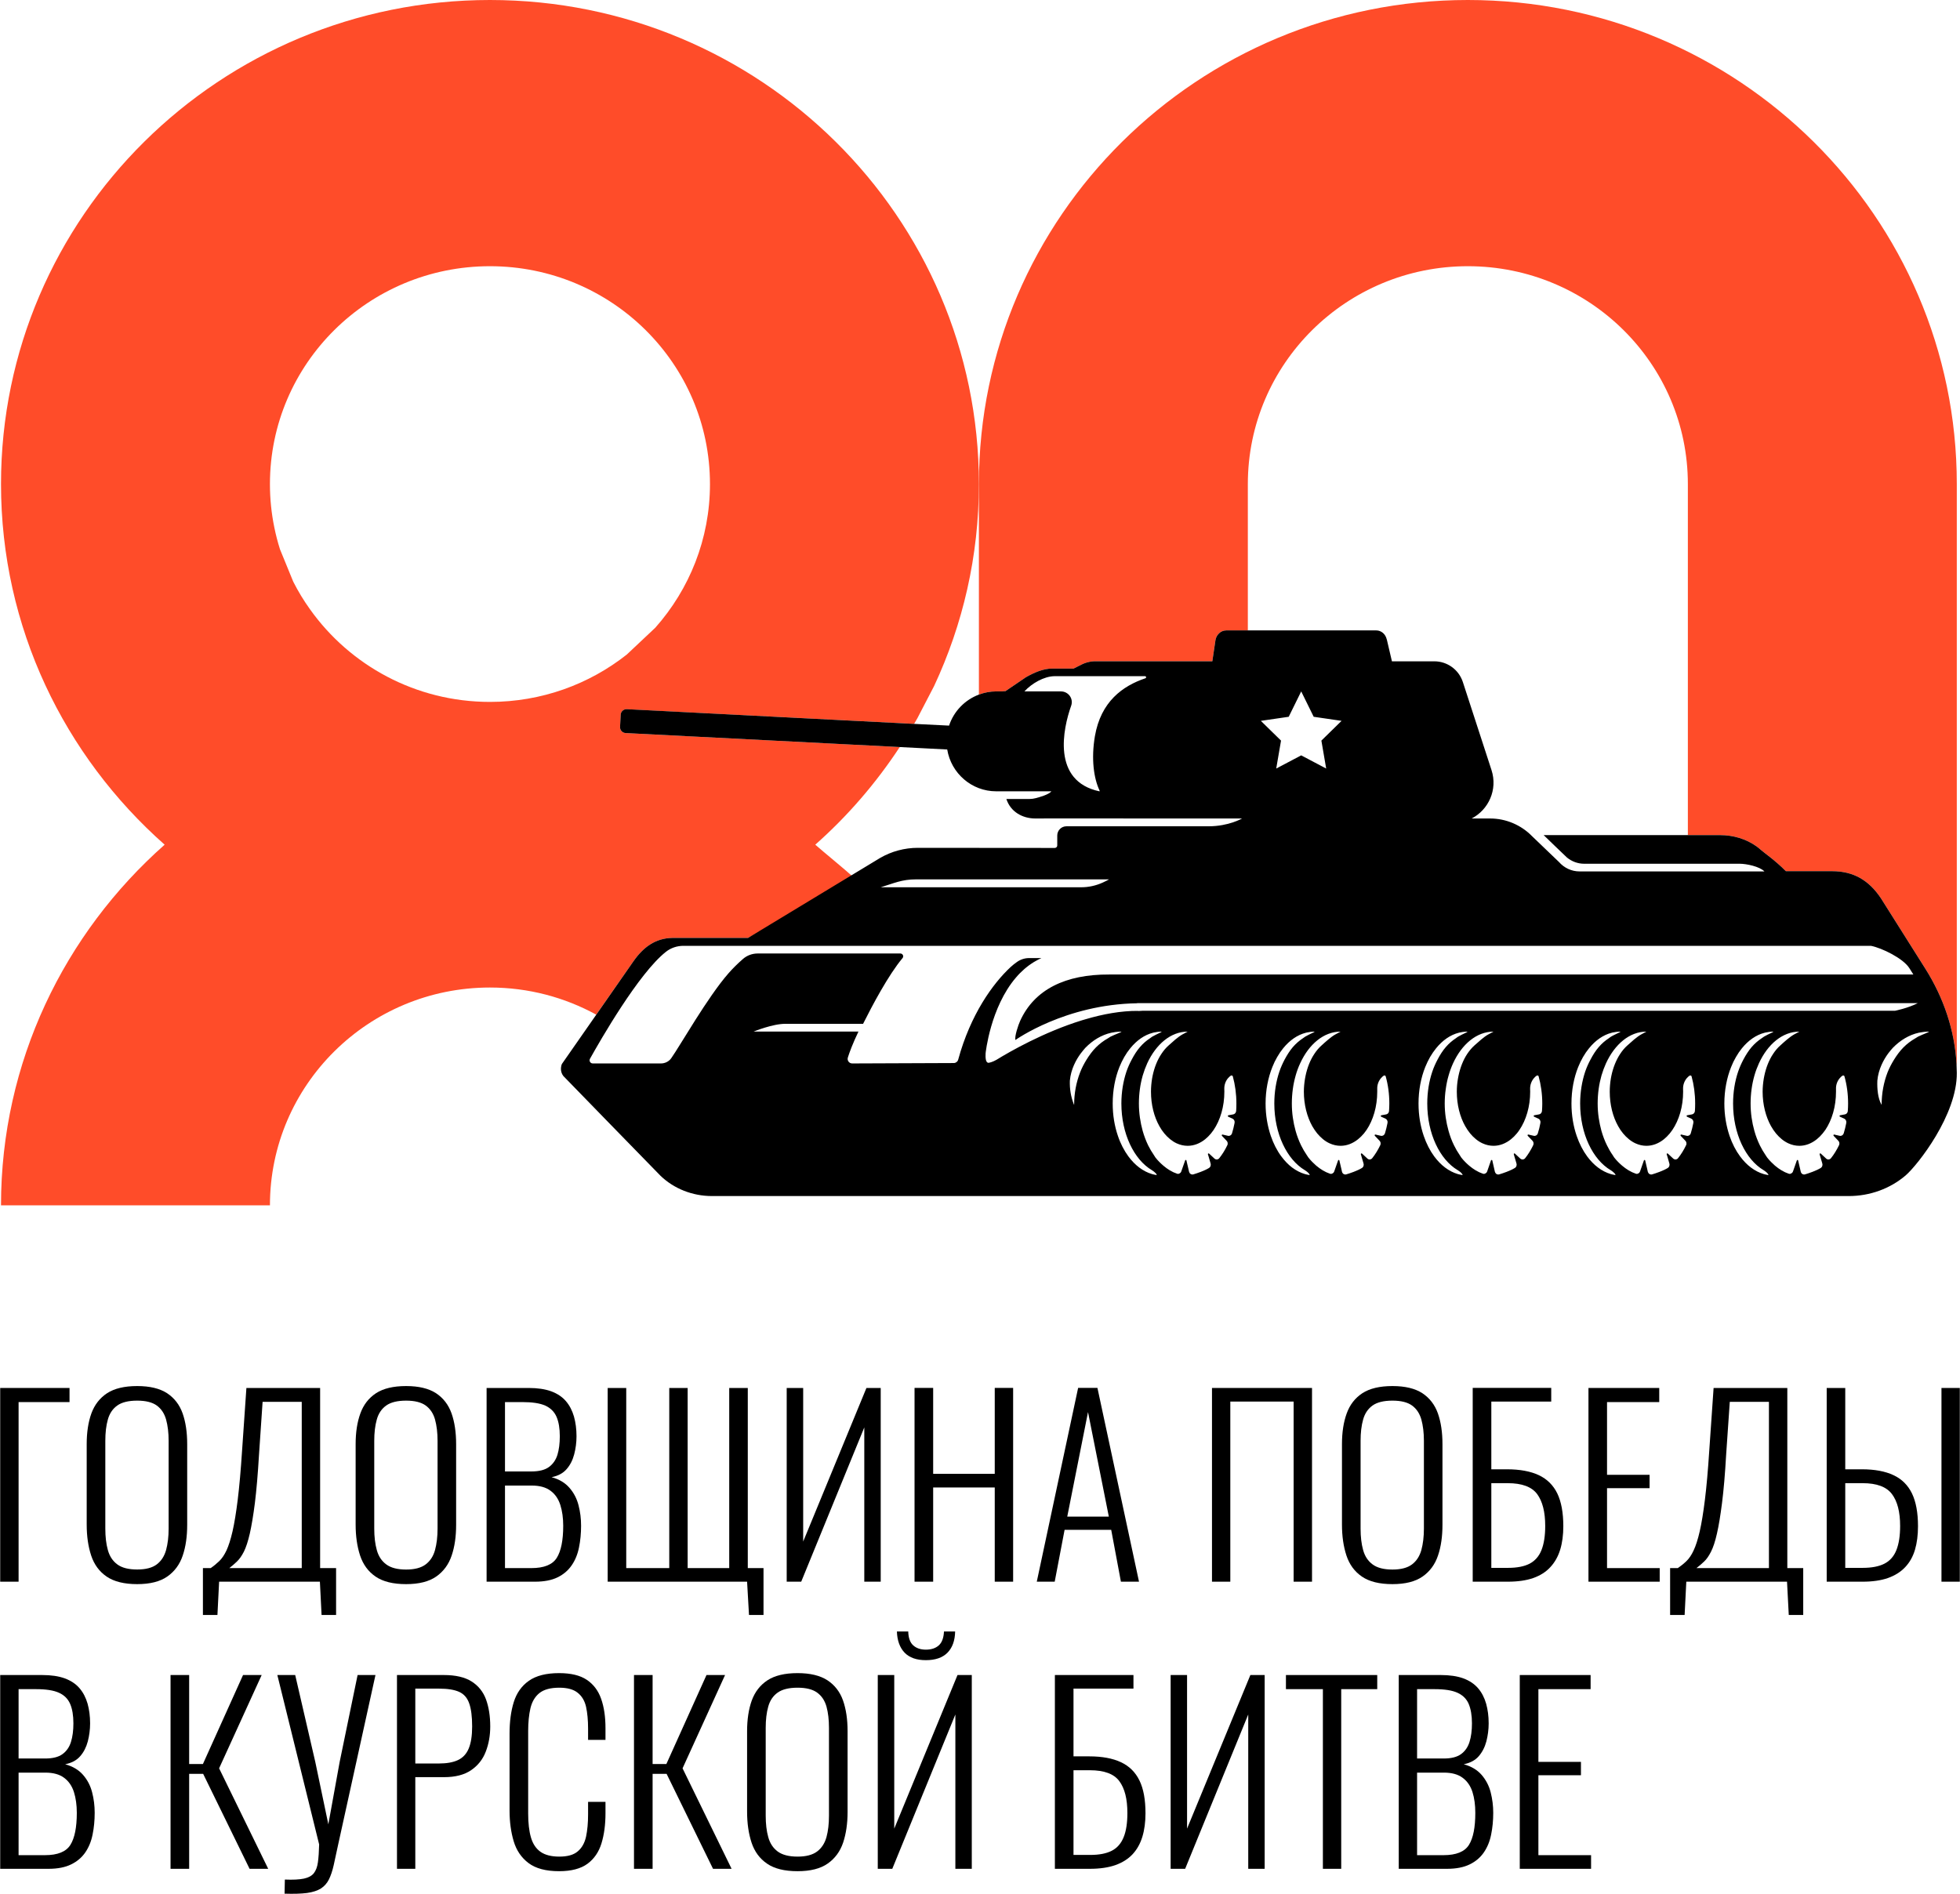 <?xml version="1.0" encoding="UTF-8"?>
<svg xmlns="http://www.w3.org/2000/svg" width="267" height="258" viewBox="0 0 267 258" fill="none">
  <path d="M2.532 191.013H9.471V189.09H0.027V215.481H2.532V191.013Z" fill="black"></path>
  <path d="M22.972 208.249C22.972 209.356 22.854 210.33 22.625 211.169C22.389 212.007 21.972 212.656 21.357 213.123C20.743 213.59 19.853 213.82 18.687 213.82C17.505 213.82 16.6 213.59 15.977 213.123C15.347 212.656 14.922 212.007 14.693 211.169C14.457 210.33 14.347 209.356 14.347 208.249V196.291C14.347 195.184 14.457 194.218 14.693 193.387C14.922 192.564 15.347 191.931 15.977 191.48C16.6 191.037 17.505 190.815 18.687 190.815C19.853 190.815 20.743 191.037 21.357 191.48C21.972 191.931 22.389 192.564 22.625 193.387C22.854 194.218 22.972 195.184 22.972 196.291V208.249ZM24.894 211.912C25.303 210.71 25.5 209.317 25.5 207.726V196.742C25.5 195.136 25.296 193.743 24.878 192.556C24.461 191.377 23.752 190.459 22.759 189.802C21.759 189.154 20.404 188.829 18.687 188.829C16.954 188.829 15.591 189.154 14.591 189.802C13.591 190.459 12.882 191.377 12.448 192.556C12.023 193.743 11.81 195.136 11.81 196.742V207.695C11.81 209.285 12.015 210.686 12.417 211.912C12.826 213.147 13.528 214.104 14.528 214.785C15.52 215.466 16.915 215.814 18.687 215.814C20.444 215.814 21.814 215.466 22.806 214.769C23.791 214.073 24.492 213.123 24.894 211.912Z" fill="black"></path>
  <path d="M41.105 213.63H31.235C31.605 213.345 31.959 213.044 32.282 212.728C32.613 212.419 32.928 211.968 33.228 211.382C33.519 210.797 33.787 209.974 34.031 208.921C34.267 207.869 34.504 206.476 34.724 204.743C34.937 203.018 35.126 200.834 35.283 198.183L35.772 190.982H41.105V213.63ZM33.566 189.09L32.976 197.629C32.802 200.296 32.605 202.527 32.385 204.308C32.164 206.088 31.928 207.528 31.676 208.628C31.424 209.72 31.148 210.583 30.857 211.216C30.557 211.849 30.227 212.332 29.864 212.68C29.502 213.028 29.116 213.345 28.698 213.63H27.643V220.016H29.62L29.849 215.481H43.578L43.806 220.016H45.783V213.63H43.609V189.09H33.566Z" fill="black"></path>
  <path d="M51.329 211.169C51.092 210.33 50.982 209.356 50.982 208.249V196.291C50.982 195.184 51.092 194.218 51.329 193.387C51.557 192.564 51.982 191.931 52.613 191.48C53.235 191.037 54.141 190.815 55.322 190.815C56.488 190.815 57.378 191.037 57.992 191.48C58.607 191.931 59.032 192.564 59.261 193.387C59.489 194.218 59.607 195.184 59.607 196.291V208.249C59.607 209.356 59.489 210.33 59.261 211.169C59.032 212.007 58.607 212.656 57.992 213.123C57.378 213.59 56.488 213.827 55.322 213.827C54.141 213.827 53.235 213.59 52.613 213.123C51.982 212.656 51.557 212.007 51.329 211.169ZM59.442 214.769C60.426 214.073 61.127 213.123 61.529 211.912C61.939 210.71 62.136 209.317 62.136 207.726V196.75C62.136 195.136 61.931 193.743 61.513 192.556C61.096 191.377 60.387 190.459 59.395 189.802C58.394 189.154 57.039 188.829 55.322 188.829C53.589 188.829 52.227 189.154 51.226 189.802C50.226 190.459 49.517 191.377 49.092 192.556C48.658 193.743 48.446 195.136 48.446 196.75V207.695C48.446 209.285 48.651 210.686 49.052 211.912C49.462 213.147 50.163 214.104 51.163 214.785C52.164 215.473 53.55 215.814 55.322 215.814C57.079 215.814 58.449 215.466 59.442 214.769Z" fill="black"></path>
  <path d="M75.936 198.199C75.715 198.903 75.329 199.457 74.778 199.86C74.235 200.256 73.439 200.462 72.407 200.462H68.792V191.013H71.163C72.517 191.013 73.565 191.171 74.29 191.496C75.007 191.828 75.519 192.335 75.818 193.031C76.117 193.728 76.259 194.606 76.259 195.666C76.259 196.648 76.149 197.494 75.936 198.199ZM76.33 205.028C76.59 205.851 76.724 206.793 76.724 207.861C76.724 209.839 76.432 211.295 75.849 212.229C75.266 213.163 74.109 213.63 72.376 213.63H68.792V202.385H72.439C73.518 202.385 74.368 202.622 74.991 203.089C75.621 203.548 76.062 204.197 76.33 205.028ZM78.22 198.127C78.425 197.336 78.535 196.521 78.535 195.666C78.535 194.693 78.417 193.799 78.189 192.984C77.952 192.169 77.59 191.464 77.086 190.879C76.582 190.293 75.912 189.85 75.077 189.541C74.242 189.241 73.218 189.09 72.013 189.09H66.287V215.481H72.872C74.124 215.481 75.156 215.284 75.968 214.88C76.779 214.484 77.417 213.93 77.889 213.234C78.362 212.546 78.693 211.73 78.874 210.813C79.063 209.887 79.158 208.897 79.158 207.861C79.158 206.903 79.047 205.977 78.811 205.075C78.583 204.173 78.173 203.382 77.574 202.693C76.984 202.013 76.172 201.522 75.14 201.245C76.023 201.071 76.7 200.707 77.18 200.153C77.669 199.599 78.008 198.927 78.22 198.127Z" fill="black"></path>
  <path d="M82.781 189.09V215.481H101.772L102.032 220.016H104.009V213.63H101.867V189.09H99.338V213.63H93.675V189.09H91.17V213.63H85.309V189.09H82.781Z" fill="black"></path>
  <path d="M119.975 215.481V189.09H118.03L109.413 210.013V189.09H107.168V215.481H109.145L117.738 194.463V215.481H119.975Z" fill="black"></path>
  <path d="M135.509 200.786H127.12V189.082H124.583V215.481H127.12V202.646H135.509V215.481H138.013V189.082H135.509V200.786Z" fill="black"></path>
  <path d="M148.214 192.374L151.05 206.618H145.386L148.214 192.374ZM151.373 208.415L152.696 215.481H155.161L149.498 189.082H146.867L141.235 215.481H143.677L145.024 208.415H151.373Z" fill="black"></path>
  <path d="M178.729 215.481V189.09H165.102V215.481H167.599V190.942H176.224V215.481H178.729Z" fill="black"></path>
  <path d="M192.356 213.123C191.741 213.59 190.851 213.827 189.686 213.827C188.504 213.827 187.598 213.59 186.976 213.123C186.346 212.656 185.921 212.007 185.692 211.169C185.456 210.33 185.345 209.356 185.345 208.249V196.291C185.345 195.184 185.456 194.218 185.692 193.387C185.921 192.564 186.346 191.931 186.976 191.48C187.598 191.037 188.504 190.815 189.686 190.815C190.851 190.815 191.741 191.037 192.356 191.48C192.97 191.931 193.388 192.564 193.624 193.387C193.852 194.218 193.971 195.184 193.971 196.291V208.249C193.971 209.356 193.852 210.33 193.624 211.169C193.388 212.007 192.97 212.656 192.356 213.123ZM195.893 211.912C196.302 210.71 196.499 209.317 196.499 207.726V196.75C196.499 195.136 196.294 193.743 195.877 192.556C195.459 191.377 194.75 190.459 193.758 189.802C192.758 189.154 191.403 188.829 189.686 188.829C187.953 188.829 186.59 189.154 185.59 189.802C184.589 190.459 183.88 191.377 183.455 192.556C183.022 193.743 182.809 195.136 182.809 196.75V207.695C182.809 209.285 183.014 210.686 183.416 211.912C183.825 213.147 184.526 214.104 185.527 214.785C186.527 215.473 187.913 215.814 189.686 215.814C191.442 215.814 192.813 215.466 193.805 214.769C194.79 214.073 195.491 213.123 195.893 211.912Z" fill="black"></path>
  <path d="M205.424 213.598H203.155V202.06H205.392C207.322 202.06 208.653 202.551 209.394 203.54C210.126 204.529 210.496 205.977 210.496 207.892C210.496 209.238 210.323 210.338 209.984 211.184C209.646 212.031 209.102 212.641 208.37 213.028C207.637 213.408 206.652 213.598 205.424 213.598ZM211.197 213.495C211.804 212.846 212.245 212.055 212.536 211.121C212.82 210.187 212.962 209.119 212.962 207.924C212.962 206.08 212.686 204.593 212.143 203.461C211.591 202.329 210.748 201.498 209.622 200.968C208.488 200.438 207.046 200.169 205.29 200.169H203.155V190.942H211.315V189.082H200.619V215.481H205.392C206.747 215.481 207.913 215.315 208.866 214.983C209.819 214.643 210.599 214.152 211.197 213.495Z" fill="black"></path>
  <path d="M218.917 202.741H224.714V200.921H218.917V191.013H226.029V189.09H216.388V215.481H226.092V213.63H218.917V202.741Z" fill="black"></path>
  <path d="M240.972 213.63H231.094C231.472 213.345 231.819 213.044 232.15 212.728C232.481 212.419 232.796 211.968 233.087 211.382C233.386 210.797 233.654 209.974 233.891 208.921C234.135 207.869 234.363 206.476 234.584 204.743C234.804 203.018 234.993 200.834 235.143 198.183L235.639 190.982H240.972V213.63ZM243.477 189.09H233.434L232.843 197.629C232.67 200.296 232.473 202.527 232.252 204.308C232.032 206.088 231.795 207.528 231.543 208.628C231.291 209.72 231.016 210.583 230.716 211.216C230.425 211.849 230.094 212.332 229.732 212.68C229.369 213.028 228.975 213.345 228.558 213.63H227.51V220.016H229.487L229.716 215.481H243.437L243.674 220.016H245.643V213.63H243.477V189.09Z" fill="black"></path>
  <path d="M264.476 215.481H266.973V189.09H264.476V215.481Z" fill="black"></path>
  <path d="M258.332 211.184C257.994 212.031 257.45 212.648 256.702 213.028C255.962 213.408 254.969 213.598 253.74 213.598H251.369V202.06H253.74C255.654 202.06 256.978 202.551 257.726 203.54C258.474 204.529 258.844 205.977 258.844 207.892C258.844 209.238 258.671 210.338 258.332 211.184ZM257.939 200.968C256.812 200.438 255.379 200.169 253.646 200.169H251.369V189.09H248.841V215.481H253.74C255.079 215.481 256.229 215.315 257.182 214.983C258.136 214.643 258.923 214.152 259.538 213.495C260.152 212.846 260.593 212.055 260.869 211.121C261.144 210.187 261.278 209.119 261.278 207.924C261.278 206.08 261.003 204.593 260.459 203.461C259.908 202.329 259.073 201.498 257.939 200.968Z" fill="black"></path>
  <path d="M9.589 251.337C9.006 252.271 7.848 252.738 6.115 252.738H2.532V241.493H6.178C7.258 241.493 8.108 241.73 8.731 242.197C9.361 242.664 9.802 243.305 10.07 244.136C10.33 244.959 10.463 245.908 10.463 246.969C10.463 248.947 10.172 250.403 9.589 251.337ZM2.532 230.121H4.902C6.257 230.121 7.305 230.279 8.03 230.612C8.754 230.936 9.258 231.443 9.558 232.139C9.857 232.835 9.999 233.714 9.999 234.782C9.999 235.755 9.889 236.602 9.668 237.306C9.455 238.011 9.069 238.565 8.518 238.968C7.974 239.372 7.179 239.57 6.147 239.57H2.532V230.121ZM11.314 241.801C10.723 241.121 9.912 240.638 8.88 240.353C9.762 240.179 10.44 239.815 10.92 239.261C11.409 238.707 11.747 238.035 11.96 237.243C12.165 236.444 12.275 235.629 12.275 234.782C12.275 233.801 12.157 232.907 11.929 232.092C11.692 231.276 11.33 230.572 10.826 229.987C10.322 229.401 9.652 228.958 8.817 228.649C7.982 228.349 6.958 228.198 5.753 228.198H0.027V254.597H6.612C7.864 254.597 8.896 254.391 9.707 253.988C10.519 253.592 11.157 253.038 11.629 252.35C12.102 251.653 12.433 250.846 12.614 249.92C12.803 248.995 12.898 248.013 12.898 246.969C12.898 246.011 12.787 245.085 12.551 244.183C12.322 243.281 11.913 242.49 11.314 241.801Z" fill="black"></path>
  <path d="M35.646 228.198H33.109L27.643 240.321H25.768V228.198H23.232V254.597H25.768V241.659H27.674L33.999 254.597H36.536L29.848 240.907L35.646 228.198Z" fill="black"></path>
  <path d="M46.272 240.029L44.728 248.536L42.948 240.029L40.214 228.198H37.781L43.475 251.274C43.452 252.247 43.397 253.054 43.31 253.695C43.223 254.344 43.034 254.835 42.751 255.199C42.467 255.555 42.01 255.8 41.388 255.935C40.758 256.061 39.899 256.109 38.804 256.061L38.765 257.984C40.017 258.024 41.041 257.992 41.829 257.889C42.617 257.778 43.247 257.573 43.727 257.272C44.192 256.963 44.555 256.552 44.807 256.045C45.059 255.531 45.279 254.89 45.453 254.122C45.626 253.355 45.823 252.445 46.043 251.4L51.148 228.198H48.714L46.272 240.029Z" fill="black"></path>
  <path d="M63.853 238.201C63.546 238.945 63.057 239.467 62.388 239.783C61.718 240.1 60.844 240.25 59.773 240.25H56.575V230.05H59.804C60.986 230.05 61.907 230.2 62.553 230.493C63.199 230.786 63.656 231.308 63.916 232.06C64.184 232.804 64.318 233.856 64.318 235.202C64.318 236.468 64.16 237.465 63.853 238.201ZM64.247 229.077C63.325 228.491 62.065 228.198 60.458 228.198H54.078V254.597H56.575V242.11H60.497C62.01 242.11 63.231 241.801 64.168 241.168C65.097 240.535 65.767 239.696 66.169 238.644C66.578 237.591 66.783 236.444 66.783 235.202C66.783 233.793 66.586 232.566 66.208 231.522C65.822 230.477 65.168 229.662 64.247 229.077Z" fill="black"></path>
  <path d="M79.93 228.847C79.024 228.238 77.763 227.937 76.164 227.937C74.408 227.937 73.037 228.285 72.045 228.982C71.06 229.678 70.375 230.643 69.989 231.878C69.603 233.12 69.414 234.553 69.414 236.183V246.676C69.414 248.195 69.603 249.58 69.973 250.83C70.343 252.081 71.021 253.078 71.998 253.814C72.974 254.55 74.361 254.922 76.164 254.922C77.826 254.922 79.118 254.581 80.032 253.909C80.938 253.236 81.576 252.31 81.938 251.123C82.3 249.936 82.482 248.575 82.482 247.032V245.473H80.111V247.198C80.111 248.346 80.016 249.351 79.835 250.213C79.646 251.068 79.276 251.741 78.709 252.215C78.157 252.698 77.314 252.935 76.196 252.935C75.101 252.935 74.242 252.714 73.628 252.279C73.014 251.843 72.58 251.194 72.328 250.324C72.076 249.454 71.95 248.369 71.95 247.064V235.819C71.95 234.648 72.053 233.619 72.257 232.725C72.47 231.838 72.872 231.15 73.478 230.659C74.085 230.169 74.991 229.923 76.196 229.923C77.291 229.923 78.126 230.153 78.693 230.612C79.268 231.063 79.646 231.704 79.835 232.527C80.016 233.358 80.111 234.347 80.111 235.494V237.03H82.482V235.431C82.482 233.888 82.285 232.558 81.891 231.443C81.497 230.319 80.843 229.456 79.93 228.847Z" fill="black"></path>
  <path d="M98.771 228.198H96.242L90.776 240.321H88.901V228.198H86.365V254.597H88.901V241.659H90.807L97.132 254.597H99.661L92.981 240.907L98.771 228.198Z" fill="black"></path>
  <path d="M112.926 247.357C112.926 248.464 112.815 249.438 112.587 250.277C112.351 251.115 111.933 251.764 111.319 252.231C110.704 252.698 109.814 252.935 108.649 252.935C107.467 252.935 106.561 252.698 105.931 252.231C105.309 251.764 104.883 251.115 104.655 250.277C104.419 249.438 104.308 248.464 104.308 247.357V235.399C104.308 234.292 104.419 233.326 104.655 232.495C104.883 231.672 105.309 231.039 105.931 230.596C106.561 230.145 107.467 229.923 108.649 229.923C109.814 229.923 110.704 230.145 111.319 230.596C111.933 231.039 112.351 231.672 112.587 232.495C112.815 233.326 112.926 234.292 112.926 235.399V247.357ZM112.713 228.91C111.713 228.262 110.358 227.937 108.649 227.937C106.916 227.937 105.553 228.262 104.553 228.91C103.552 229.567 102.843 230.485 102.41 231.664C101.985 232.851 101.772 234.244 101.772 235.858V246.803C101.772 248.393 101.977 249.802 102.379 251.028C102.788 252.255 103.489 253.212 104.49 253.893C105.482 254.581 106.876 254.922 108.649 254.922C110.405 254.922 111.776 254.574 112.76 253.877C113.753 253.181 114.446 252.231 114.855 251.028C115.257 249.818 115.462 248.425 115.462 246.842V235.858C115.462 234.244 115.257 232.851 114.84 231.664C114.422 230.485 113.713 229.567 112.713 228.91Z" fill="black"></path>
  <path d="M129.073 225.152C129.743 224.463 130.089 223.506 130.113 222.263H128.593C128.553 223.134 128.317 223.767 127.892 224.154C127.458 224.542 126.876 224.74 126.127 224.74C125.403 224.74 124.828 224.542 124.402 224.154C123.969 223.767 123.748 223.134 123.725 222.263H122.181C122.22 223.506 122.575 224.463 123.229 225.152C123.89 225.832 124.851 226.172 126.127 226.172C127.419 226.172 128.404 225.832 129.073 225.152Z" fill="black"></path>
  <path d="M121.819 249.121V228.198H119.574V254.597H121.551L130.144 233.571V254.597H132.381V228.198H130.436L121.819 249.121Z" fill="black"></path>
  <path d="M153.066 250.292C152.727 251.139 152.192 251.756 151.451 252.136C150.719 252.516 149.734 252.706 148.513 252.706H146.237V241.168H148.474C150.404 241.168 151.743 241.659 152.475 242.648C153.216 243.637 153.578 245.093 153.578 247C153.578 248.346 153.413 249.446 153.066 250.292ZM152.704 240.076C151.577 239.546 150.136 239.277 148.379 239.277H146.237V230.05H154.405V228.198H143.701V254.597H148.474C149.837 254.597 150.995 254.423 151.948 254.091C152.901 253.75 153.681 253.26 154.287 252.611C154.894 251.954 155.335 251.163 155.618 250.229C155.902 249.295 156.044 248.227 156.044 247.032C156.044 245.188 155.776 243.7 155.224 242.569C154.673 241.437 153.838 240.606 152.704 240.076Z" fill="black"></path>
  <path d="M161.707 249.121V228.198H159.47V254.597H161.447L170.041 233.571V254.597H172.278V228.198H170.332L161.707 249.121Z" fill="black"></path>
  <path d="M175.176 230.121H180.21V254.597H182.707V230.121H187.614V228.198H175.176V230.121Z" fill="black"></path>
  <path d="M200.107 251.337C199.524 252.271 198.366 252.738 196.633 252.738H193.041V241.493H196.696C197.775 241.493 198.626 241.73 199.248 242.197C199.878 242.664 200.319 243.305 200.587 244.136C200.847 244.959 200.973 245.908 200.973 246.969C200.973 248.947 200.69 250.403 200.107 251.337ZM193.041 230.121H195.412C196.775 230.121 197.815 230.279 198.539 230.612C199.264 230.936 199.776 231.443 200.075 232.139C200.367 232.835 200.516 233.714 200.516 234.782C200.516 235.755 200.406 236.602 200.185 237.306C199.965 238.011 199.587 238.565 199.035 238.968C198.484 239.372 197.696 239.57 196.665 239.57H193.041V230.121ZM201.832 241.801C201.241 241.121 200.43 240.638 199.398 240.353C200.272 240.179 200.957 239.815 201.438 239.261C201.918 238.707 202.265 238.035 202.478 237.243C202.682 236.444 202.793 235.629 202.793 234.782C202.793 233.801 202.675 232.907 202.446 232.092C202.21 231.276 201.847 230.572 201.343 229.987C200.831 229.401 200.17 228.958 199.335 228.649C198.5 228.349 197.476 228.198 196.271 228.198H190.544V254.597H197.129C198.374 254.597 199.406 254.391 200.225 253.988C201.036 253.592 201.674 253.038 202.147 252.35C202.619 251.653 202.95 250.846 203.131 249.92C203.32 248.995 203.415 248.013 203.415 246.969C203.415 246.011 203.297 245.085 203.068 244.183C202.84 243.281 202.423 242.49 201.832 241.801Z" fill="black"></path>
  <path d="M209.567 241.849H215.364V240.029H209.567V230.121H216.68V228.198H207.03V254.597H216.743V252.738H209.567V241.849Z" fill="black"></path>
  <path d="M42.239 83.019C41.38 81.824 40.616 80.566 39.947 79.245L38.143 74.837C37.836 73.871 37.576 72.874 37.371 71.861C36.977 69.954 36.772 67.976 36.772 65.95C36.772 49.554 50.187 36.267 66.744 36.267C83.301 36.267 96.715 49.554 96.715 65.95C96.715 73.444 93.903 80.289 89.272 85.512L85.38 89.176C80.268 93.212 73.793 95.625 66.744 95.625C56.614 95.625 47.666 90.64 42.239 83.019ZM91.572 127.777C91.611 127.777 92.139 127.777 92.17 127.777C92.603 127.769 101.898 127.777 101.898 127.777L116.518 119.729C114.737 118.131 112.28 116.153 111.059 115.076C115.47 111.175 119.33 106.696 122.567 101.774L85.223 99.867C84.782 99.843 84.443 99.471 84.467 99.028L84.553 97.374C84.569 96.939 84.947 96.599 85.388 96.622L124.52 98.617C124.67 98.355 124.835 98.102 124.977 97.833L127.254 93.449C131.161 85.085 133.35 75.778 133.35 65.95V65.942C133.35 29.525 103.529 0 66.744 0C29.959 0 0.137 29.525 0.137 65.942C0.137 85.496 8.778 103.001 22.428 115.076C8.778 127.152 0.137 144.665 0.137 164.211H36.772C36.772 147.822 50.187 134.535 66.744 134.535C71.998 134.535 76.936 135.881 81.221 138.231C83.135 135.493 85.16 132.589 86.31 130.935C87.641 129.044 89.264 127.825 91.572 127.777Z" fill="#FF4C29"></path>
  <path d="M199.957 0C163.172 0 133.35 29.525 133.35 65.942V65.95V66.37V94.628C134.091 94.351 134.878 94.193 135.713 94.193H136.651V94.161H136.966L139.77 92.254C140.881 91.629 142.102 91.083 143.33 91.083H146.245L147.198 90.608C147.82 90.268 148.513 90.086 149.222 90.086H165.149L165.582 87.174C165.724 86.438 166.323 85.884 167.04 85.884H169.986V65.95C169.986 49.554 183.4 36.267 199.957 36.267C216.514 36.267 229.928 49.554 229.928 65.95V66.37V113.771H234.332C236.104 113.771 237.853 114.285 239.286 115.306C239.365 115.361 239.719 115.638 239.83 115.749C240.271 116.153 241.799 117.181 243.28 118.685H249.589C252.504 118.685 254.599 119.935 256.221 122.365L262.279 131.971C264.752 135.889 266.288 140.36 266.524 144.989L266.564 145.108V66.37V65.95C266.564 29.525 236.742 0 199.957 0V0Z" fill="#FF4C29"></path>
  <path d="M262.216 140.819C262.098 140.866 261.972 140.922 261.838 140.977C261.649 141.056 261.467 141.143 261.294 141.222C261.16 141.293 261.042 141.38 260.908 141.46C260.333 141.792 259.782 142.196 259.293 142.694C258.805 143.185 258.38 143.77 257.994 144.395C257.671 144.926 257.371 145.488 257.127 146.105C256.615 147.434 256.324 148.938 256.324 150.52L256.284 150.449C255.82 149.626 255.694 148.328 255.741 147.221C255.883 145.654 256.6 144.356 257.222 143.509C257.34 143.367 257.442 143.216 257.561 143.082C257.663 142.955 257.757 142.844 257.844 142.757C258.852 141.721 260.065 140.985 261.389 140.692C261.499 140.668 261.609 140.652 261.72 140.637C261.846 140.613 261.972 140.589 262.09 140.581C262.302 140.557 262.515 140.542 262.736 140.542C262.759 140.542 262.775 140.55 262.767 140.557C262.743 140.597 262.515 140.692 262.216 140.819ZM155.666 137.701C155.587 137.701 155.35 137.717 154.996 137.74C155.012 137.732 155.027 137.725 155.051 137.717C152.696 137.701 150.223 138.16 147.852 138.864C147.694 138.904 147.537 138.951 147.371 139.006C142.149 140.621 137.494 143.303 135.761 144.372C135.288 144.657 134.729 144.815 134.611 144.791C134.256 144.72 134.233 144.055 134.264 143.485C134.264 143.485 134.902 137.242 138.407 133.166C138.754 132.755 139.132 132.375 139.549 132.011C139.628 131.948 139.707 131.877 139.786 131.813C139.904 131.718 140.014 131.623 140.14 131.536C140.361 131.37 140.597 131.22 140.833 131.069C140.889 131.038 140.944 131.006 140.999 130.974C141.274 130.816 141.558 130.658 141.865 130.523H140.187C139.605 130.523 139.037 130.705 138.557 131.038C138.25 131.251 137.95 131.489 137.675 131.742C135.233 134.013 132.208 138.207 130.53 144.356C130.46 144.625 130.223 144.815 129.948 144.823C127.797 144.839 118.873 144.87 116.092 144.878C115.667 144.878 115.368 144.467 115.501 144.063C115.73 143.335 116.163 142.164 116.943 140.534H102.662C102.662 140.534 105.309 139.45 107.034 139.481H117.573C118.818 136.996 121.015 132.834 122.945 130.531C123.158 130.278 122.977 129.898 122.646 129.898H103.229C102.489 129.898 101.772 130.151 101.213 130.642C100.472 131.283 99.803 131.956 99.259 132.573C96.376 135.857 92.682 142.409 91.438 144.166C91.115 144.625 90.571 144.886 90.012 144.878H80.749C80.418 144.878 80.213 144.53 80.371 144.237C81.765 141.745 86.987 132.62 90.705 129.677C91.39 129.131 92.241 128.854 93.108 128.854H254.867C256.363 129.146 259.254 130.563 260.089 131.877L260.648 132.763H151.081C145.166 132.731 140.92 134.789 138.974 139.07C138.715 139.632 138.179 141.222 138.329 141.681C138.329 141.681 145.095 136.83 154.909 136.68L154.901 136.664C155.012 136.664 155.146 136.664 155.303 136.664C155.327 136.664 155.358 136.664 155.382 136.664C155.39 136.664 155.39 136.664 155.39 136.664C165.976 136.672 261.247 136.664 261.247 136.664C259.861 137.368 258.143 137.701 258.143 137.701C257.245 137.701 163.928 137.701 155.666 137.701ZM251.716 151.351C251.708 151.47 251.669 151.573 251.598 151.66C251.527 151.739 251.432 151.795 251.33 151.818L250.763 151.921L250.668 151.937C250.621 151.945 250.59 151.984 250.59 152.024C250.582 152.071 250.605 152.111 250.645 152.135L250.7 152.159L251.228 152.396C251.432 152.491 251.558 152.736 251.511 152.974C251.417 153.464 251.298 153.947 251.157 154.406C251.078 154.643 250.849 154.786 250.621 154.738L249.991 154.596L249.865 154.564C249.825 154.556 249.786 154.58 249.77 154.62C249.747 154.659 249.755 154.707 249.786 154.738L250.424 155.411C250.503 155.49 250.55 155.593 250.566 155.696C250.582 155.807 250.566 155.925 250.519 156.02C250.204 156.669 249.841 157.263 249.432 157.777C249.345 157.888 249.227 157.943 249.109 157.959C248.991 157.967 248.864 157.927 248.77 157.84L248.03 157.152C247.959 157.089 247.848 157.168 247.88 157.263L247.967 157.571L248.242 158.505C248.313 158.735 248.226 158.996 248.037 159.114C247.384 159.51 246.438 159.827 245.879 159.993C245.816 160.009 245.753 160.017 245.69 160.001C245.572 159.985 245.462 159.914 245.383 159.803C245.344 159.747 245.32 159.684 245.304 159.621L245.233 159.304L244.95 158.094C244.942 158.046 244.902 158.022 244.863 158.014C244.847 158.014 244.839 158.038 244.824 158.054C244.808 158.062 244.784 158.062 244.776 158.086L244.249 159.589C244.225 159.652 244.193 159.708 244.154 159.755C244.146 159.763 244.13 159.771 244.115 159.787C244.044 159.858 243.949 159.906 243.847 159.922C243.792 159.922 243.729 159.922 243.666 159.898C242.996 159.676 242.374 159.288 241.791 158.798C241.413 158.465 241.051 158.109 240.72 157.682C240.641 157.579 240.578 157.46 240.507 157.358C240.231 156.954 239.971 156.519 239.743 156.052C239.444 155.435 239.184 154.77 238.987 154.058C238.664 152.902 238.475 151.66 238.475 150.338C238.475 149.658 238.522 149.001 238.609 148.368C238.695 147.727 238.829 147.11 238.995 146.524C239.16 145.939 239.373 145.385 239.609 144.862C240.799 142.259 242.823 140.542 245.115 140.542C245.115 140.542 244.776 140.716 244.398 140.929C244.099 141.096 243.76 141.349 243.437 141.618C243.106 141.895 242.791 142.18 242.524 142.425C242.161 142.742 241.83 143.137 241.539 143.58C240.988 144.403 240.578 145.432 240.342 146.564C240.318 146.69 240.294 146.809 240.271 146.936C240.176 147.513 240.113 148.107 240.113 148.724C240.113 150.505 240.547 152.143 241.255 153.417C241.46 153.781 241.689 154.113 241.933 154.414C242.185 154.715 242.445 154.976 242.728 155.205C243.012 155.435 243.319 155.625 243.626 155.767C244.099 155.981 244.595 156.099 245.115 156.099C245.974 156.099 246.785 155.775 247.494 155.205C247.777 154.976 248.045 154.715 248.289 154.414C248.415 154.263 248.534 154.105 248.652 153.939C249.55 152.602 250.109 150.758 250.109 148.724C250.109 148.605 250.109 148.479 250.109 148.36C250.085 147.806 250.282 147.276 250.621 146.88C250.731 146.746 250.865 146.627 251.007 146.532C251.031 146.516 251.062 146.524 251.094 146.524C251.165 146.516 251.235 146.548 251.259 146.635C251.582 147.775 251.755 149.025 251.755 150.338C251.755 150.679 251.74 151.019 251.716 151.351ZM240.862 160.08C240.657 160.048 240.444 160.001 240.247 159.945C239.633 159.763 239.058 159.463 238.522 159.059C237.979 158.655 237.49 158.141 237.049 157.548C236.458 156.756 235.97 155.807 235.608 154.746C235.159 153.417 234.899 151.921 234.899 150.338C234.899 148.526 235.238 146.825 235.82 145.369C236.009 144.886 236.23 144.427 236.482 144C236.726 143.573 236.994 143.177 237.285 142.821C238.16 141.737 239.231 140.985 240.397 140.692C240.491 140.66 240.586 140.652 240.68 140.637C240.783 140.613 240.893 140.589 240.995 140.581C241.177 140.557 241.358 140.542 241.539 140.542C241.57 140.542 241.578 140.55 241.57 140.557C241.555 140.597 241.35 140.692 241.098 140.811C240.995 140.858 240.893 140.914 240.775 140.969C240.625 141.048 240.46 141.127 240.318 141.214C240.208 141.278 240.098 141.365 239.987 141.444C239.499 141.768 239.034 142.164 238.609 142.655C238.199 143.137 237.837 143.707 237.506 144.324C237.23 144.847 236.978 145.4 236.773 146.002C236.332 147.308 236.088 148.78 236.088 150.338C236.088 154.445 237.805 157.967 240.239 159.415C240.444 159.542 240.641 159.692 240.799 159.874C240.83 159.906 240.838 159.929 240.854 159.953C240.909 160.032 240.94 160.096 240.862 160.08ZM230.889 151.351C230.882 151.47 230.834 151.573 230.763 151.66C230.693 151.739 230.598 151.795 230.496 151.818L229.928 151.921L229.834 151.937C229.787 151.945 229.763 151.984 229.755 152.024C229.755 152.071 229.771 152.111 229.818 152.135L229.865 152.159L230.393 152.396C230.598 152.491 230.724 152.736 230.677 152.974C230.582 153.464 230.464 153.947 230.322 154.406C230.251 154.643 230.015 154.786 229.787 154.738L229.164 154.596L229.038 154.564C228.991 154.556 228.952 154.58 228.936 154.62C228.92 154.659 228.92 154.707 228.952 154.738L229.59 155.411C229.669 155.49 229.716 155.593 229.732 155.696C229.755 155.807 229.739 155.925 229.684 156.02C229.377 156.669 229.007 157.263 228.597 157.777C228.519 157.888 228.4 157.943 228.274 157.959C228.156 157.967 228.038 157.927 227.936 157.84L227.195 157.152C227.124 157.089 227.022 157.168 227.046 157.263L227.14 157.571L227.408 158.505C227.479 158.735 227.392 158.996 227.203 159.114C226.557 159.51 225.604 159.827 225.053 159.993C224.99 160.009 224.919 160.017 224.864 160.001C224.738 159.985 224.627 159.914 224.556 159.803C224.517 159.747 224.486 159.684 224.47 159.621L224.399 159.304L224.115 158.094C224.107 158.046 224.068 158.022 224.037 158.014C224.013 158.014 224.005 158.038 223.989 158.054C223.974 158.062 223.95 158.062 223.942 158.086L223.414 159.589C223.391 159.652 223.359 159.708 223.32 159.755C223.312 159.763 223.296 159.771 223.288 159.787C223.21 159.858 223.115 159.906 223.013 159.922C222.957 159.922 222.894 159.922 222.839 159.898C222.17 159.676 221.54 159.288 220.965 158.798C220.579 158.465 220.216 158.109 219.886 157.682C219.815 157.579 219.752 157.46 219.681 157.358C219.397 156.954 219.145 156.519 218.917 156.052C218.609 155.435 218.357 154.77 218.153 154.058C217.838 152.902 217.641 151.66 217.641 150.338C217.641 149.658 217.688 149.001 217.775 148.368C217.861 147.727 217.995 147.11 218.16 146.524C218.334 145.939 218.539 145.385 218.775 144.862C219.972 142.259 221.989 140.542 224.281 140.542C224.281 140.542 223.942 140.716 223.564 140.929C223.265 141.096 222.934 141.349 222.603 141.618C222.28 141.895 221.957 142.18 221.689 142.425C221.327 142.742 220.996 143.137 220.705 143.58C220.161 144.403 219.744 145.432 219.507 146.564C219.484 146.69 219.46 146.809 219.437 146.936C219.342 147.513 219.287 148.107 219.287 148.724C219.287 150.505 219.712 152.143 220.429 153.417C220.626 153.781 220.854 154.113 221.106 154.414C221.351 154.715 221.618 154.976 221.902 155.205C222.186 155.435 222.485 155.625 222.8 155.767C223.265 155.981 223.769 156.099 224.281 156.099C225.147 156.099 225.959 155.775 226.667 155.205C226.951 154.976 227.211 154.715 227.463 154.414C227.581 154.263 227.707 154.105 227.818 153.939C228.723 152.602 229.283 150.758 229.283 148.724C229.283 148.605 229.283 148.479 229.275 148.36C229.259 147.806 229.448 147.276 229.787 146.88C229.905 146.746 230.031 146.627 230.173 146.532C230.204 146.516 230.228 146.524 230.259 146.524C230.33 146.516 230.409 146.548 230.433 146.635C230.748 147.775 230.921 149.025 230.921 150.338C230.921 150.679 230.913 151.019 230.889 151.351ZM220.035 160.08C219.822 160.048 219.618 160.001 219.413 159.945C218.806 159.763 218.223 159.463 217.688 159.059C217.152 158.655 216.656 158.141 216.215 157.548C215.632 156.756 215.144 155.807 214.781 154.746C214.324 153.417 214.072 151.921 214.072 150.338C214.072 148.526 214.403 146.825 214.986 145.369C215.183 144.886 215.404 144.427 215.648 144C215.892 143.573 216.168 143.177 216.459 142.821C217.333 141.737 218.397 140.985 219.57 140.692C219.665 140.66 219.759 140.652 219.854 140.637C219.956 140.613 220.059 140.589 220.161 140.581C220.342 140.557 220.524 140.542 220.713 140.542C220.736 140.542 220.744 140.55 220.736 140.557C220.72 140.597 220.524 140.692 220.271 140.811C220.169 140.858 220.059 140.914 219.949 140.969C219.791 141.048 219.626 141.127 219.484 141.214C219.374 141.278 219.271 141.365 219.161 141.444C218.665 141.768 218.2 142.164 217.782 142.655C217.365 143.137 217.003 143.707 216.68 144.324C216.396 144.847 216.144 145.4 215.939 146.002C215.506 147.308 215.254 148.78 215.254 150.338C215.254 154.445 216.971 157.967 219.405 159.415C219.61 159.542 219.807 159.692 219.972 159.874C219.996 159.906 220.004 159.929 220.019 159.953C220.075 160.032 220.106 160.096 220.035 160.08ZM210.055 151.351C210.047 151.47 210 151.573 209.929 151.66C209.866 151.739 209.772 151.795 209.661 151.818L209.094 151.921L209 151.937C208.952 151.945 208.929 151.984 208.929 152.024C208.921 152.071 208.937 152.111 208.984 152.135L209.039 152.159L209.559 152.396C209.772 152.491 209.89 152.736 209.843 152.974C209.756 153.464 209.638 153.947 209.488 154.406C209.417 154.643 209.181 154.786 208.952 154.738L208.33 154.596L208.204 154.564C208.157 154.556 208.117 154.58 208.102 154.62C208.086 154.659 208.086 154.707 208.117 154.738L208.763 155.411C208.834 155.49 208.889 155.593 208.905 155.696C208.921 155.807 208.905 155.925 208.858 156.02C208.543 156.669 208.18 157.263 207.771 157.777C207.684 157.888 207.566 157.943 207.448 157.959C207.33 157.967 207.204 157.927 207.101 157.84L206.361 157.152C206.29 157.089 206.188 157.168 206.219 157.263L206.306 157.571L206.582 158.505C206.652 158.735 206.566 158.996 206.369 159.114C205.723 159.51 204.778 159.827 204.218 159.993C204.155 160.009 204.092 160.017 204.029 160.001C203.903 159.985 203.793 159.914 203.722 159.803C203.683 159.747 203.659 159.684 203.636 159.621L203.565 159.304L203.289 158.094C203.273 158.046 203.242 158.022 203.202 158.014C203.187 158.014 203.171 158.038 203.155 158.054C203.139 158.062 203.116 158.062 203.108 158.086L202.588 159.589C202.564 159.652 202.533 159.708 202.493 159.755C202.478 159.763 202.462 159.771 202.454 159.787C202.375 159.858 202.289 159.906 202.186 159.922C202.123 159.922 202.068 159.922 202.005 159.898C201.336 159.676 200.705 159.288 200.13 158.798C199.744 158.465 199.382 158.109 199.051 157.682C198.98 157.579 198.917 157.46 198.846 157.358C198.563 156.954 198.311 156.519 198.082 156.052C197.775 155.435 197.523 154.77 197.326 154.058C197.003 152.902 196.806 151.66 196.806 150.338C196.806 149.658 196.854 149.001 196.948 148.368C197.035 147.727 197.161 147.11 197.334 146.524C197.499 145.939 197.704 145.385 197.941 144.862C199.138 142.259 201.154 140.542 203.454 140.542C203.454 140.542 203.116 140.716 202.738 140.929C202.43 141.096 202.1 141.349 201.777 141.618C201.446 141.895 201.131 142.18 200.855 142.425C200.501 142.742 200.17 143.137 199.87 143.58C199.327 144.403 198.917 145.432 198.681 146.564C198.65 146.69 198.626 146.809 198.61 146.936C198.508 147.513 198.453 148.107 198.453 148.724C198.453 150.505 198.878 152.143 199.595 153.417C199.8 153.781 200.028 154.113 200.272 154.414C200.516 154.715 200.784 154.976 201.068 155.205C201.351 155.435 201.651 155.625 201.966 155.767C202.43 155.981 202.935 156.099 203.454 156.099C204.313 156.099 205.124 155.775 205.833 155.205C206.117 154.976 206.385 154.715 206.629 154.414C206.755 154.263 206.873 154.105 206.983 153.939C207.889 152.602 208.448 150.758 208.448 148.724C208.448 148.605 208.448 148.479 208.44 148.36C208.425 147.806 208.622 147.276 208.96 146.88C209.071 146.746 209.197 146.627 209.346 146.532C209.37 146.516 209.401 146.524 209.425 146.524C209.504 146.516 209.575 146.548 209.598 146.635C209.913 147.775 210.095 149.025 210.095 150.338C210.095 150.679 210.079 151.019 210.055 151.351ZM199.201 160.08C198.988 160.048 198.783 160.001 198.579 159.945C197.972 159.763 197.389 159.463 196.854 159.059C196.318 158.655 195.822 158.141 195.381 157.548C194.798 156.756 194.309 155.807 193.947 154.746C193.49 153.417 193.238 151.921 193.238 150.338C193.238 148.526 193.569 146.825 194.152 145.369C194.349 144.886 194.569 144.427 194.813 144C195.066 143.573 195.333 143.177 195.625 142.821C196.499 141.737 197.563 140.985 198.736 140.692C198.831 140.66 198.925 140.652 199.02 140.637C199.122 140.613 199.225 140.589 199.335 140.581C199.516 140.557 199.697 140.542 199.878 140.542C199.902 140.542 199.91 140.55 199.91 140.557C199.886 140.597 199.689 140.692 199.437 140.811C199.335 140.858 199.225 140.914 199.114 140.969C198.957 141.048 198.799 141.127 198.657 141.214C198.539 141.278 198.437 141.365 198.327 141.444C197.838 141.768 197.366 142.164 196.948 142.655C196.531 143.137 196.168 143.707 195.845 144.324C195.57 144.847 195.31 145.4 195.113 146.002C194.672 147.308 194.428 148.78 194.428 150.338C194.428 154.445 196.137 157.967 198.571 159.415C198.783 159.542 198.98 159.692 199.138 159.874C199.162 159.906 199.169 159.929 199.193 159.953C199.248 160.032 199.272 160.096 199.201 160.08ZM189.221 151.351C189.213 151.47 189.174 151.573 189.103 151.66C189.032 151.739 188.937 151.795 188.835 151.818L188.268 151.921L188.173 151.937C188.126 151.945 188.095 151.984 188.095 152.024C188.087 152.071 188.11 152.111 188.15 152.135L188.205 152.159L188.733 152.396C188.937 152.491 189.063 152.736 189.016 152.974C188.922 153.464 188.803 153.947 188.662 154.406C188.583 154.643 188.354 154.786 188.118 154.738L187.496 154.596L187.37 154.564C187.323 154.556 187.291 154.58 187.267 154.62C187.252 154.659 187.26 154.707 187.291 154.738L187.929 155.411C188.008 155.49 188.055 155.593 188.071 155.696C188.087 155.807 188.071 155.925 188.024 156.02C187.709 156.669 187.346 157.263 186.937 157.777C186.85 157.888 186.732 157.943 186.614 157.959C186.496 157.967 186.369 157.927 186.275 157.84L185.535 157.152C185.464 157.089 185.353 157.168 185.385 157.263L185.472 157.571L185.747 158.505C185.818 158.735 185.731 158.996 185.542 159.114C184.889 159.51 183.943 159.827 183.384 159.993C183.321 160.009 183.258 160.017 183.195 160.001C183.077 159.985 182.967 159.914 182.888 159.803C182.849 159.747 182.825 159.684 182.809 159.621L182.738 159.304L182.455 158.094C182.447 158.046 182.407 158.022 182.368 158.014C182.352 158.014 182.344 158.038 182.329 158.054C182.305 158.062 182.289 158.062 182.281 158.086L181.754 159.589C181.73 159.652 181.699 159.708 181.659 159.755C181.643 159.763 181.635 159.771 181.62 159.787C181.549 159.858 181.454 159.906 181.352 159.922C181.297 159.922 181.234 159.922 181.171 159.898C180.501 159.676 179.879 159.288 179.296 158.798C178.918 158.465 178.556 158.109 178.225 157.682C178.146 157.579 178.091 157.46 178.012 157.358C177.736 156.954 177.477 156.519 177.248 156.052C176.949 155.435 176.689 154.77 176.492 154.058C176.169 152.902 175.98 151.66 175.98 150.338C175.98 149.658 176.027 149.001 176.114 148.368C176.2 147.727 176.334 147.11 176.5 146.524C176.665 145.939 176.87 145.385 177.114 144.862C178.304 142.259 180.328 140.542 182.62 140.542C182.62 140.542 182.281 140.716 181.903 140.929C181.596 141.096 181.265 141.349 180.942 141.618C180.612 141.895 180.296 142.18 180.029 142.425C179.666 142.742 179.335 143.137 179.044 143.58C178.493 144.403 178.083 145.432 177.847 146.564C177.823 146.69 177.799 146.809 177.776 146.936C177.681 147.513 177.618 148.107 177.618 148.724C177.618 150.505 178.052 152.143 178.76 153.417C178.965 153.781 179.194 154.113 179.438 154.414C179.69 154.715 179.95 154.976 180.233 155.205C180.517 155.435 180.816 155.625 181.131 155.767C181.604 155.981 182.1 156.099 182.62 156.099C183.479 156.099 184.29 155.775 184.999 155.205C185.282 154.976 185.55 154.715 185.802 154.414C185.921 154.263 186.039 154.105 186.157 153.939C187.055 152.602 187.614 150.758 187.614 148.724C187.614 148.605 187.614 148.479 187.614 148.36C187.59 147.806 187.787 147.276 188.126 146.88C188.236 146.746 188.37 146.627 188.512 146.532C188.536 146.516 188.567 146.524 188.599 146.524C188.67 146.516 188.74 146.548 188.764 146.635C189.087 147.775 189.26 149.025 189.26 150.338C189.26 150.679 189.245 151.019 189.221 151.351ZM178.367 160.08C178.162 160.048 177.949 160.001 177.752 159.945C177.138 159.763 176.563 159.463 176.019 159.059C175.484 158.655 174.995 158.141 174.554 157.548C173.963 156.756 173.475 155.807 173.113 154.746C172.664 153.417 172.404 151.921 172.404 150.338C172.404 148.526 172.743 146.825 173.325 145.369C173.514 144.886 173.735 144.427 173.987 144C174.231 143.573 174.499 143.177 174.791 142.821C175.665 141.737 176.736 140.985 177.902 140.692C177.996 140.66 178.091 140.652 178.185 140.637C178.288 140.613 178.398 140.589 178.501 140.581C178.682 140.557 178.863 140.542 179.044 140.542C179.068 140.542 179.083 140.55 179.076 140.557C179.06 140.597 178.855 140.692 178.603 140.811C178.501 140.858 178.398 140.914 178.28 140.969C178.122 141.048 177.965 141.127 177.823 141.214C177.713 141.278 177.603 141.365 177.492 141.444C177.004 141.768 176.539 142.164 176.114 142.655C175.704 143.137 175.342 143.707 175.011 144.324C174.735 144.847 174.483 145.4 174.279 146.002C173.837 147.308 173.593 148.78 173.593 150.338C173.593 154.445 175.31 157.967 177.744 159.415C177.949 159.542 178.146 159.692 178.304 159.874C178.327 159.906 178.343 159.929 178.359 159.953C178.414 160.032 178.445 160.096 178.367 160.08ZM168.395 151.351C168.387 151.47 168.339 151.573 168.268 151.66C168.198 151.739 168.103 151.795 168.001 151.818L167.434 151.921L167.339 151.937C167.292 151.945 167.268 151.984 167.26 152.024C167.26 152.071 167.276 152.111 167.315 152.135L167.371 152.159L167.898 152.396C168.103 152.491 168.229 152.736 168.182 152.974C168.087 153.464 167.969 153.947 167.827 154.406C167.756 154.643 167.52 154.786 167.292 154.738L166.669 154.596L166.543 154.564C166.496 154.556 166.457 154.58 166.441 154.62C166.425 154.659 166.425 154.707 166.457 154.738L167.095 155.411C167.174 155.49 167.221 155.593 167.237 155.696C167.252 155.807 167.244 155.925 167.189 156.02C166.882 156.669 166.512 157.263 166.102 157.777C166.024 157.888 165.905 157.943 165.779 157.959C165.661 157.967 165.535 157.927 165.441 157.84L164.7 157.152C164.629 157.089 164.527 157.168 164.551 157.263L164.645 157.571L164.913 158.505C164.984 158.735 164.897 158.996 164.708 159.114C164.062 159.51 163.109 159.827 162.558 159.993C162.487 160.009 162.424 160.017 162.369 160.001C162.243 159.985 162.132 159.914 162.054 159.803C162.022 159.747 161.991 159.684 161.975 159.621L161.904 159.304L161.62 158.094C161.613 158.046 161.573 158.022 161.542 158.014C161.518 158.014 161.51 158.038 161.494 158.054C161.479 158.062 161.455 158.062 161.447 158.086L160.919 159.589C160.896 159.652 160.864 159.708 160.825 159.755C160.817 159.763 160.801 159.771 160.785 159.787C160.715 159.858 160.62 159.906 160.518 159.922C160.463 159.922 160.399 159.922 160.344 159.898C159.667 159.676 159.045 159.288 158.47 158.798C158.084 158.465 157.721 158.109 157.391 157.682C157.32 157.579 157.257 157.46 157.186 157.358C156.902 156.954 156.65 156.519 156.414 156.052C156.114 155.435 155.862 154.77 155.658 154.058C155.343 152.902 155.146 151.66 155.146 150.338C155.146 149.658 155.193 149.001 155.28 148.368C155.366 147.727 155.5 147.11 155.666 146.524C155.839 145.939 156.044 145.385 156.28 144.862C157.477 142.259 159.494 140.542 161.786 140.542C161.786 140.542 161.447 140.716 161.069 140.929C160.77 141.096 160.439 141.349 160.108 141.618C159.785 141.895 159.462 142.18 159.194 142.425C158.832 142.742 158.501 143.137 158.21 143.58C157.658 144.403 157.249 145.432 157.012 146.564C156.989 146.69 156.965 146.809 156.942 146.936C156.847 147.513 156.792 148.107 156.792 148.724C156.792 150.505 157.217 152.143 157.934 153.417C158.131 153.781 158.359 154.113 158.611 154.414C158.856 154.715 159.123 154.976 159.407 155.205C159.691 155.435 159.99 155.625 160.297 155.767C160.77 155.981 161.266 156.099 161.786 156.099C162.652 156.099 163.464 155.775 164.173 155.205C164.456 154.976 164.716 154.715 164.968 154.414C165.094 154.263 165.204 154.105 165.323 153.939C166.228 152.602 166.788 150.758 166.788 148.724C166.788 148.605 166.788 148.479 166.78 148.36C166.764 147.806 166.953 147.276 167.292 146.88C167.41 146.746 167.536 146.627 167.678 146.532C167.709 146.516 167.733 146.524 167.764 146.524C167.835 146.516 167.914 146.548 167.938 146.635C168.253 147.775 168.426 149.025 168.426 150.338C168.426 150.679 168.418 151.019 168.395 151.351ZM157.532 160.08C157.328 160.048 157.123 160.001 156.918 159.945C156.311 159.763 155.729 159.463 155.193 159.059C154.657 158.655 154.161 158.141 153.72 157.548C153.137 156.756 152.641 155.807 152.286 154.746C151.829 153.417 151.577 151.921 151.577 150.338C151.577 148.526 151.908 146.825 152.491 145.369C152.688 144.886 152.909 144.427 153.153 144C153.397 143.573 153.673 143.177 153.964 142.821C154.838 141.737 155.902 140.985 157.075 140.692C157.162 140.66 157.265 140.652 157.351 140.637C157.461 140.613 157.564 140.589 157.666 140.581C157.847 140.557 158.029 140.542 158.218 140.542C158.241 140.542 158.249 140.55 158.241 140.557C158.225 140.597 158.029 140.692 157.777 140.811C157.674 140.858 157.564 140.914 157.454 140.969C157.296 141.048 157.131 141.127 156.989 141.214C156.879 141.278 156.776 141.365 156.666 141.444C156.17 141.768 155.705 142.164 155.287 142.655C154.87 143.137 154.508 143.707 154.185 144.324C153.901 144.847 153.649 145.4 153.444 146.002C153.011 147.308 152.759 148.78 152.759 150.338C152.759 154.445 154.476 157.967 156.91 159.415C157.115 159.542 157.312 159.692 157.477 159.874C157.501 159.906 157.509 159.929 157.524 159.953C157.58 160.032 157.611 160.096 157.532 160.08ZM150.916 141.46C150.333 141.792 149.789 142.196 149.293 142.694C148.805 143.185 148.379 143.77 147.993 144.395C147.671 144.926 147.371 145.488 147.135 146.105C146.615 147.434 146.324 148.938 146.324 150.52L146.284 150.449C145.875 149.413 145.701 148.328 145.741 147.221C145.882 145.654 146.599 144.356 147.229 143.509C147.34 143.367 147.45 143.216 147.568 143.082C147.67 142.955 147.765 142.844 147.844 142.757C148.852 141.721 150.065 140.985 151.396 140.692C151.507 140.668 151.617 140.652 151.727 140.637C151.845 140.613 151.971 140.589 152.097 140.581C152.31 140.557 152.523 140.542 152.735 140.542C152.767 140.542 152.775 140.55 152.767 140.557C152.743 140.597 152.515 140.692 152.215 140.819C152.097 140.866 151.971 140.922 151.837 140.977C151.656 141.056 151.467 141.143 151.294 141.222C151.168 141.293 151.042 141.38 150.916 141.46ZM124.788 119.801H151.081C150.924 119.904 150.593 120.062 150.238 120.228C149.309 120.655 148.301 120.877 147.277 120.877H119.975C121.803 120.323 122.835 119.801 124.788 119.801ZM175.555 97.651L177.256 94.193L178.957 97.651L182.754 98.205L180.005 100.896L180.659 104.702L177.256 102.906L173.853 104.702L174.507 100.896L171.758 98.205L175.555 97.651ZM156.028 92.405C152.932 93.449 149.963 95.578 149.151 100.302C148.631 103.365 148.994 106.039 149.789 107.701L149.797 107.812C143.22 106.435 144.827 99.21 145.914 96.163C146.268 95.19 145.552 94.193 144.512 94.193H139.549C140.566 93.085 142.228 92.143 143.63 92.12C143.661 92.12 143.701 92.12 143.732 92.12H155.981C156.146 92.12 156.185 92.349 156.028 92.405ZM266.532 145.131C266.532 145.084 266.524 145.036 266.524 144.989C266.288 140.36 264.752 135.889 262.279 131.971L256.221 122.365C254.599 119.935 252.504 118.685 249.589 118.685H243.28C241.799 117.181 240.271 116.153 239.83 115.749C239.719 115.638 239.365 115.361 239.286 115.306C237.853 114.285 236.104 113.771 234.332 113.771H229.928H210.284C210.284 113.771 213.316 116.707 213.458 116.825C214.112 117.363 214.939 117.672 215.79 117.672H236.978C237.916 117.672 239.696 118.044 240.357 118.717H215.159C214.088 118.717 213.08 118.242 212.371 117.435C212.371 117.435 208.834 114.048 208.732 113.945C207.227 112.394 205.156 111.507 202.99 111.507H200.477C202.761 110.328 204.053 107.59 203.179 104.908L199.28 92.927C198.728 91.233 197.161 90.094 195.388 90.094H189.615L188.914 87.103H188.906C188.748 86.398 188.173 85.884 187.48 85.884H169.986H167.04C166.323 85.884 165.724 86.438 165.582 87.174L165.149 90.086H149.222C148.513 90.086 147.82 90.268 147.198 90.608L146.245 91.083H143.33C142.102 91.083 140.881 91.629 139.77 92.254L136.966 94.161H136.651V94.193H135.713C134.878 94.193 134.091 94.351 133.35 94.628C131.436 95.348 129.932 96.899 129.286 98.854L124.52 98.617L85.388 96.615C84.947 96.599 84.569 96.931 84.553 97.374L84.467 99.028C84.443 99.471 84.782 99.843 85.223 99.867L122.567 101.774L129.034 102.106C129.562 105.335 132.35 107.804 135.713 107.804H137.092H139.549H142.472H143.228C142.873 108.247 141.637 108.595 141.085 108.738C140.818 108.809 140.534 108.849 140.25 108.849H137.092C137.651 110.574 139.25 111.507 141.054 111.507C141.897 111.507 142.653 111.507 142.921 111.5L169.198 111.507C169.198 111.507 167.378 112.568 164.653 112.568H145.276C144.583 112.568 144.024 113.13 144.024 113.826V115.179C144.024 115.369 143.874 115.52 143.685 115.52L125.032 115.504C123.229 115.504 121.456 115.979 119.897 116.881L101.898 127.777C101.898 127.777 92.603 127.769 92.17 127.777C92.139 127.777 91.611 127.777 91.572 127.777C89.264 127.825 87.641 129.044 86.31 130.935C85.16 132.589 83.135 135.493 81.229 138.231C78.795 141.721 76.55 144.942 76.55 144.942C76.464 145.124 76.432 145.313 76.416 145.511C76.393 145.891 76.495 146.279 76.747 146.595C76.747 146.595 89.642 159.858 89.988 160.191C91.808 161.939 94.328 162.944 96.983 162.944H128.924H251.85C254.725 162.944 257.49 161.939 259.601 160.127C261.255 158.695 266.619 151.866 266.564 146.176C266.556 145.82 266.548 145.472 266.532 145.131Z" fill="black"></path>
</svg>
